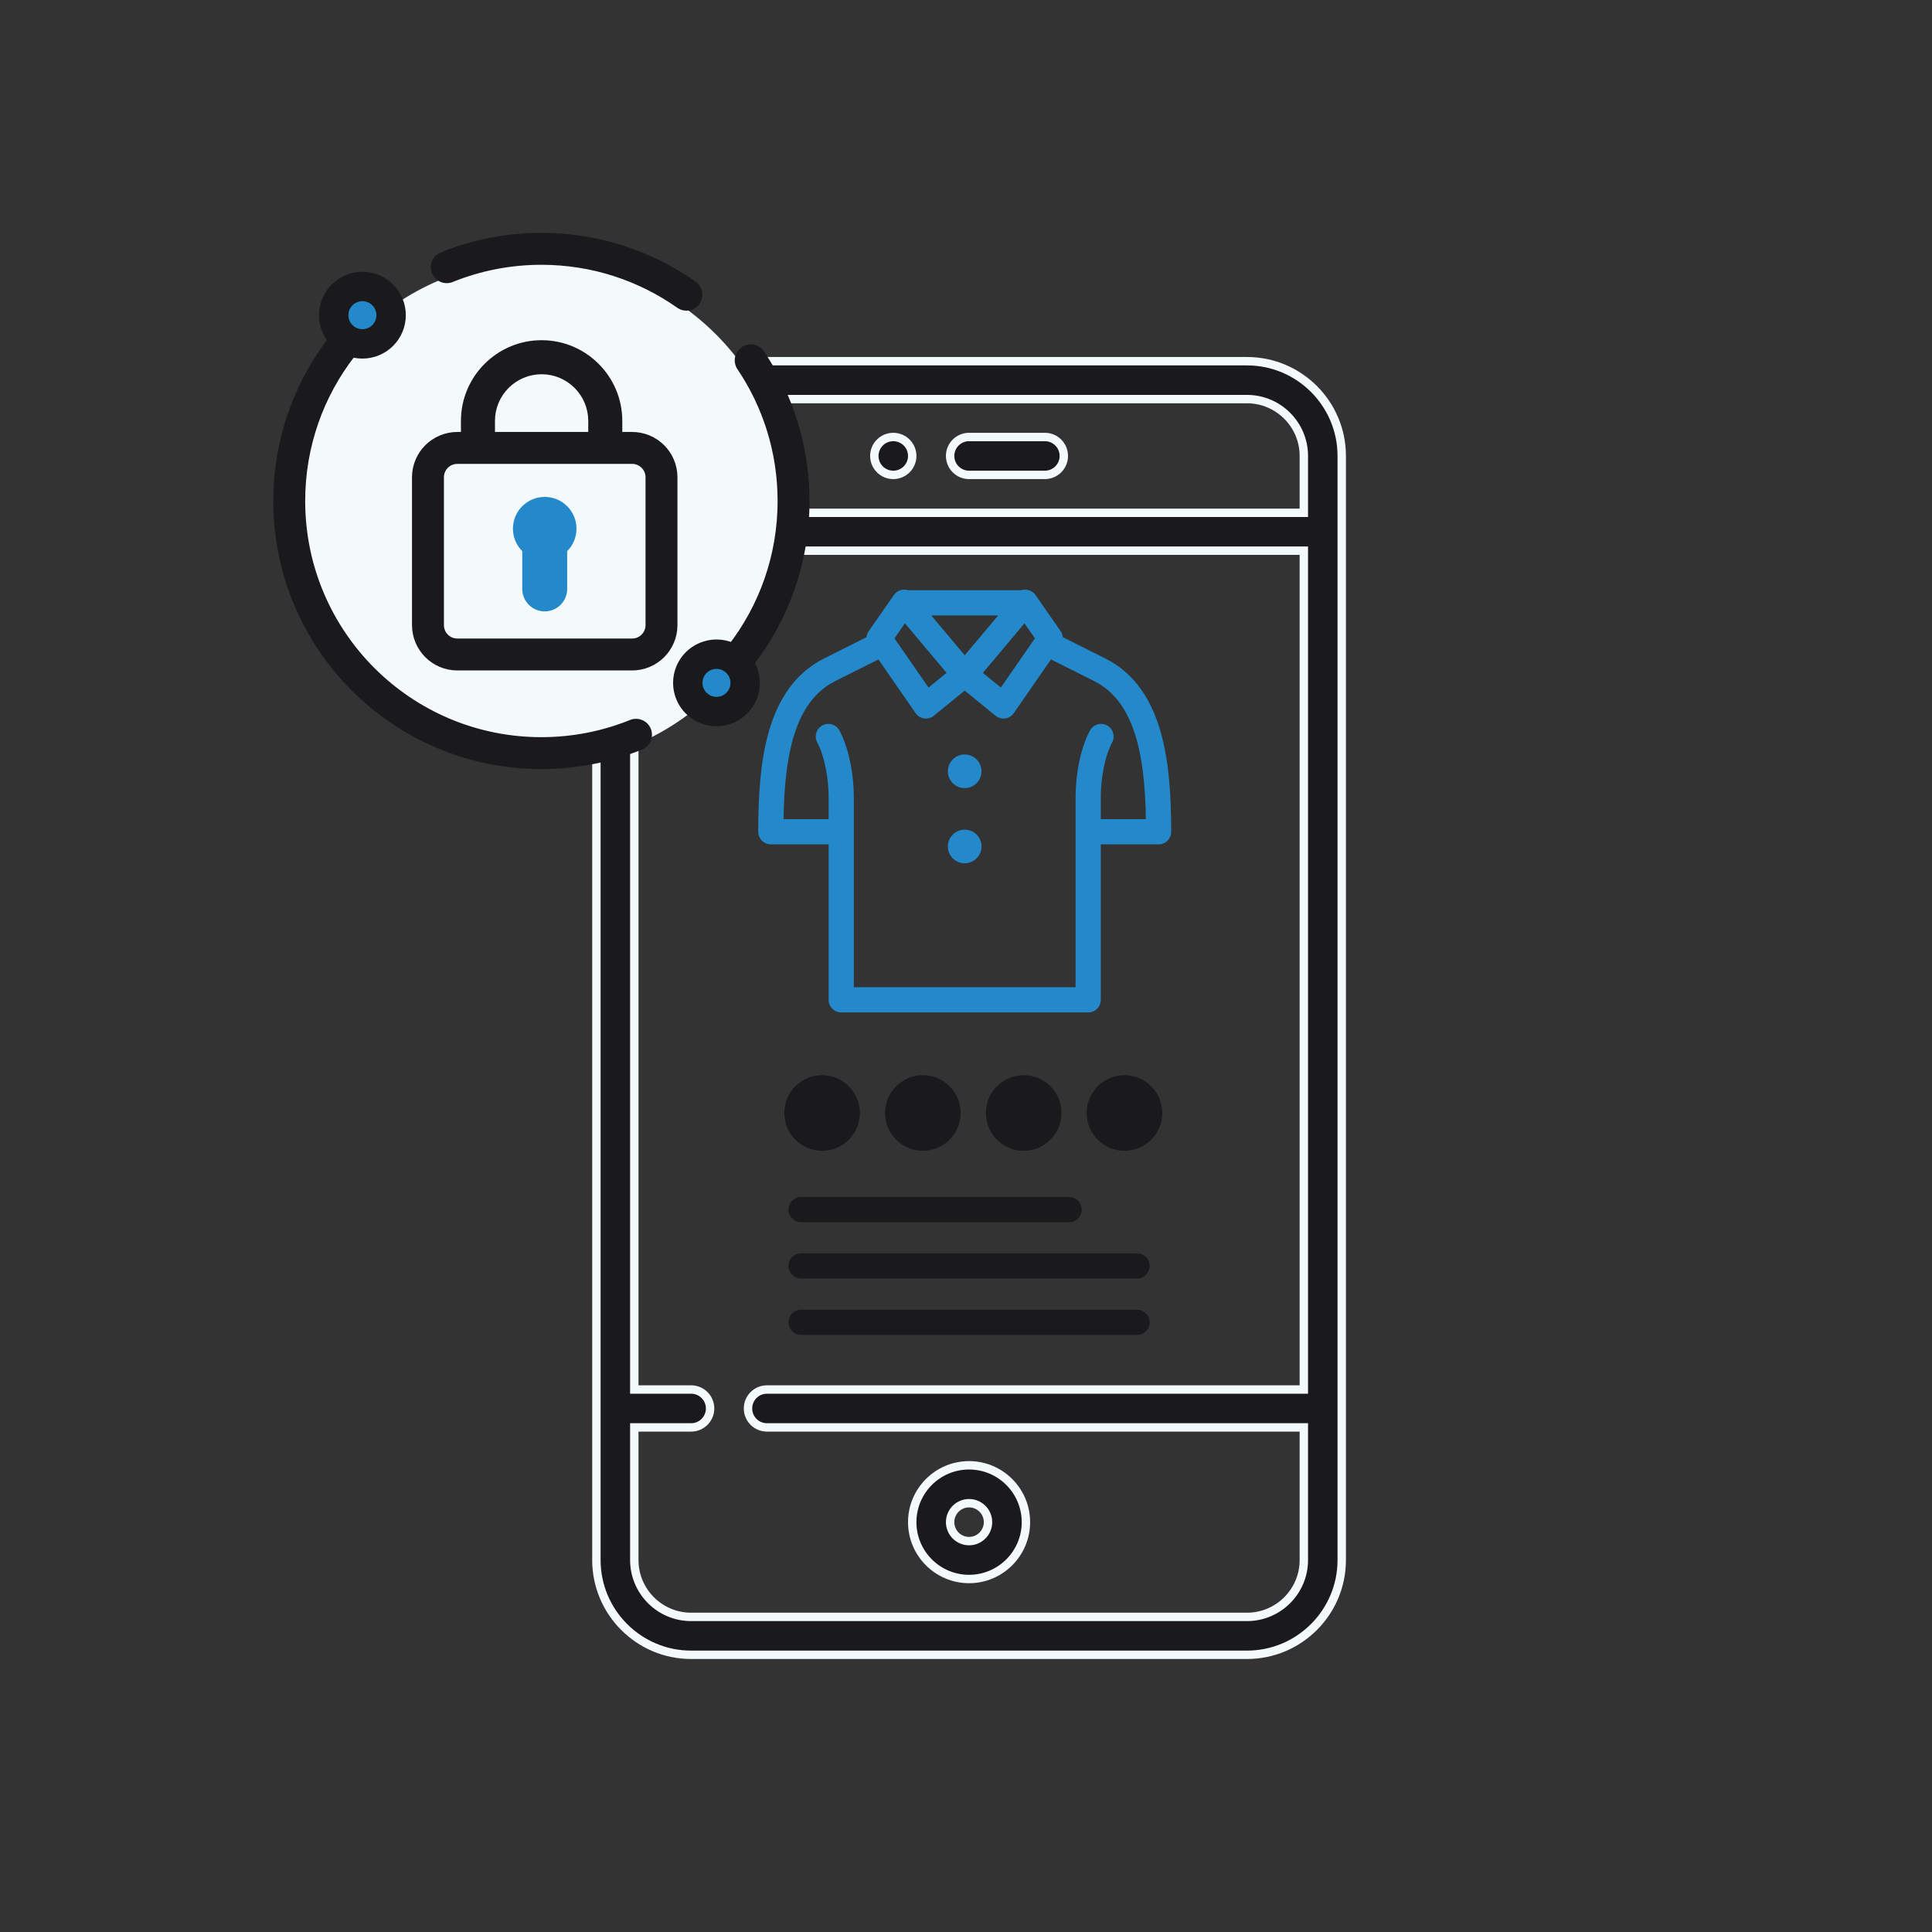 <svg width="230" height="230" viewBox="0 0 230 230" fill="none" xmlns="http://www.w3.org/2000/svg">
<rect x="0" y="0" width="230" height="230" fill="#333333" stroke="none"/>
<path d="M148.451 43H82.279C76.06 43 71 48.06 71 54.279V185.721C71 191.94 76.06 197 82.279 197H148.451C154.671 197 159.73 191.94 159.73 185.721V54.279C159.73 48.06 154.671 43 148.451 43ZM155.219 165.418H91.303C90.057 165.418 89.047 166.428 89.047 167.674C89.047 168.92 90.057 169.93 91.303 169.93H155.219V185.721C155.219 189.452 152.183 192.488 148.451 192.488H82.279C78.547 192.488 75.512 189.452 75.512 185.721V169.93H82.279C83.525 169.93 84.535 168.92 84.535 167.674C84.535 166.428 83.525 165.418 82.279 165.418H75.512V65.559H155.219V165.418ZM155.219 61.047H75.512V54.279C75.512 50.547 78.547 47.512 82.279 47.512H148.451C152.183 47.512 155.219 50.547 155.219 54.279V61.047Z" fill="#1A1A1C" stroke="#F4F9FC"/>
<path d="M124.389 52.023H115.365C114.119 52.023 113.109 53.033 113.109 54.279C113.109 55.525 114.119 56.535 115.365 56.535H124.389C125.635 56.535 126.645 55.525 126.645 54.279C126.645 53.033 125.635 52.023 124.389 52.023Z" fill="#1A1A1C" stroke="#F4F9FC"/>
<path d="M115.365 174.441C111.633 174.441 108.598 177.477 108.598 181.209C108.598 184.941 111.633 187.977 115.365 187.977C119.097 187.977 122.133 184.941 122.133 181.209C122.133 177.477 119.097 174.441 115.365 174.441ZM115.365 183.465C114.121 183.465 113.109 182.453 113.109 181.209C113.109 179.965 114.121 178.953 115.365 178.953C116.609 178.953 117.621 179.965 117.621 181.209C117.621 182.453 116.609 183.465 115.365 183.465Z" fill="#1A1A1C" stroke="#F4F9FC"/>
<path d="M106.342 56.535C107.588 56.535 108.598 55.525 108.598 54.279C108.598 53.033 107.588 52.023 106.342 52.023C105.096 52.023 104.086 53.033 104.086 54.279C104.086 55.525 105.096 56.535 106.342 56.535Z" fill="#1A1A1C" stroke="#F4F9FC"/>
<mask id="mask0_14040_1867" style="mask-type:luminance" maskUnits="userSpaceOnUse" x="88" y="69" width="56" height="54">
<path d="M88.365 69H143.365V122.539H88.365V69Z" fill="white"/>
</mask>
<g mask="url(#mask0_14040_1867)">
<path d="M107.643 71.766H122.052L114.849 80.342L107.643 71.766Z" stroke="#2389CA" stroke-width="3" stroke-miterlimit="10" stroke-linecap="round" stroke-linejoin="round"/>
<path d="M107.64 71.7L104.656 75.989L110.231 84.039L114.846 80.275" stroke="#2389CA" stroke-width="3" stroke-miterlimit="10" stroke-linecap="round" stroke-linejoin="round"/>
<path d="M122.047 71.7L125.031 75.989L119.459 84.039L114.844 80.275" stroke="#2389CA" stroke-width="3" stroke-miterlimit="10" stroke-linecap="round" stroke-linejoin="round"/>
<path d="M98.617 87.679C99.698 89.735 100.146 92.657 100.146 94.89V119.025H129.546V94.89C129.546 92.657 129.995 89.735 131.075 87.679M104.656 76.784L98.778 79.73C92.674 82.789 91.766 90.88 91.766 99.021H100.146M125.033 76.784L130.911 79.73C137.015 82.789 137.927 90.88 137.927 99.021H129.546" stroke="#2389CA" stroke-width="3" stroke-miterlimit="10" stroke-linecap="round" stroke-linejoin="round"/>
<path d="M114.84 100.767H114.847" stroke="#2389CA" stroke-width="4" stroke-miterlimit="10" stroke-linecap="round" stroke-linejoin="round"/>
<path d="M114.84 91.821H114.847" stroke="#2389CA" stroke-width="4" stroke-miterlimit="10" stroke-linecap="round" stroke-linejoin="round"/>
</g>
<path d="M95.365 144H127.269" stroke="#1A1A1C" stroke-width="3" stroke-linecap="round" stroke-linejoin="round"/>
<path d="M95.366 150.707H135.365" stroke="#1A1A1C" stroke-width="3" stroke-linecap="round" stroke-linejoin="round"/>
<path d="M95.366 157.414H135.365" stroke="#1A1A1C" stroke-width="3" stroke-linecap="round" stroke-linejoin="round"/>
<circle cx="97.865" cy="132.5" r="4.5" fill="#1A1A1C"/>
<circle cx="109.865" cy="132.5" r="4.5" fill="#1A1A1C"/>
<circle cx="121.865" cy="132.5" r="4.5" fill="#1A1A1C"/>
<circle cx="133.865" cy="132.5" r="4.5" fill="#1A1A1C"/>
<circle cx="64" cy="61" r="30" fill="#F4F9FC"/>
<ellipse cx="43.781" cy="36.943" rx="3.242" ry="3.648" fill="#2389CA"/>
<circle cx="86.077" cy="81.255" r="3.004" fill="#2389CA"/>
<mask id="mask1_14040_1867" style="mask-type:luminance" maskUnits="userSpaceOnUse" x="28" y="24" width="73" height="72">
<path d="M30 26H98.482V93.281H30V26Z" fill="white" stroke="white" stroke-width="3.5"/>
</mask>
<g mask="url(#mask1_14040_1867)">
<path d="M81.715 35.081C76.832 31.642 70.877 29.623 64.451 29.623C60.467 29.623 56.663 30.4 53.185 31.809" stroke="#1A1A1C" stroke-width="3.8" stroke-miterlimit="10" stroke-linecap="round" stroke-linejoin="round"/>
<path d="M88.199 78.005C92.131 72.929 94.471 66.558 94.471 59.641C94.471 53.44 92.591 47.678 89.369 42.895" stroke="#1A1A1C" stroke-width="3.8" stroke-miterlimit="10" stroke-linecap="round" stroke-linejoin="round"/>
<path d="M40.703 41.276C36.772 46.352 34.432 52.723 34.432 59.64C34.432 76.218 47.871 89.658 64.449 89.658C68.433 89.658 72.237 88.881 75.716 87.472" stroke="#1A1A1C" stroke-width="3.8" stroke-miterlimit="10" stroke-linecap="round" stroke-linejoin="round"/>
<path d="M64.478 40C58.906 40 54.373 44.533 54.373 50.105V53.512H59.425V50.105C59.425 47.319 61.692 45.053 64.478 45.053C67.264 45.053 69.53 47.319 69.53 50.105V53.512H74.582V50.105C74.582 44.533 70.049 40 64.478 40Z" fill="#1A1A1C" stroke="#F4F9FC" stroke-miterlimit="10" stroke-linecap="round" stroke-linejoin="round"/>
<path d="M68.628 62.938C68.628 60.849 66.935 59.156 64.847 59.156C62.758 59.156 61.065 60.849 61.065 62.938C61.065 63.982 61.489 64.928 62.174 65.612V70.11C62.174 71.587 63.371 72.784 64.847 72.784C66.323 72.784 67.52 71.587 67.52 70.11V65.612C68.205 64.928 68.628 63.982 68.628 62.938Z" fill="#2389CA"/>
<path d="M75.251 53.324H54.446C52.514 53.324 50.948 54.889 50.948 56.821V74.419C50.948 76.35 52.514 77.916 54.446 77.916H75.251C77.183 77.916 78.749 76.35 78.749 74.419V56.821C78.749 54.889 77.183 53.324 75.251 53.324Z" stroke="#1A1A1C" stroke-width="3.8" stroke-miterlimit="10" stroke-linecap="round" stroke-linejoin="round"/>
<path d="M46.561 37.523C46.561 39.41 45.031 40.939 43.144 40.939C41.257 40.939 39.727 39.41 39.727 37.523C39.727 35.636 41.257 34.106 43.144 34.106C45.031 34.106 46.561 35.636 46.561 37.523Z" stroke="#1A1A1C" stroke-width="3.5" stroke-miterlimit="10" stroke-linecap="round" stroke-linejoin="round"/>
<path d="M81.879 81.296C81.879 79.409 83.409 77.879 85.296 77.879C87.182 77.879 88.712 79.409 88.712 81.296C88.712 83.183 87.182 84.712 85.296 84.712C83.409 84.712 81.879 83.183 81.879 81.296Z" stroke="#1A1A1C" stroke-width="3.5" stroke-miterlimit="10" stroke-linecap="round" stroke-linejoin="round"/>
</g>
</svg>
